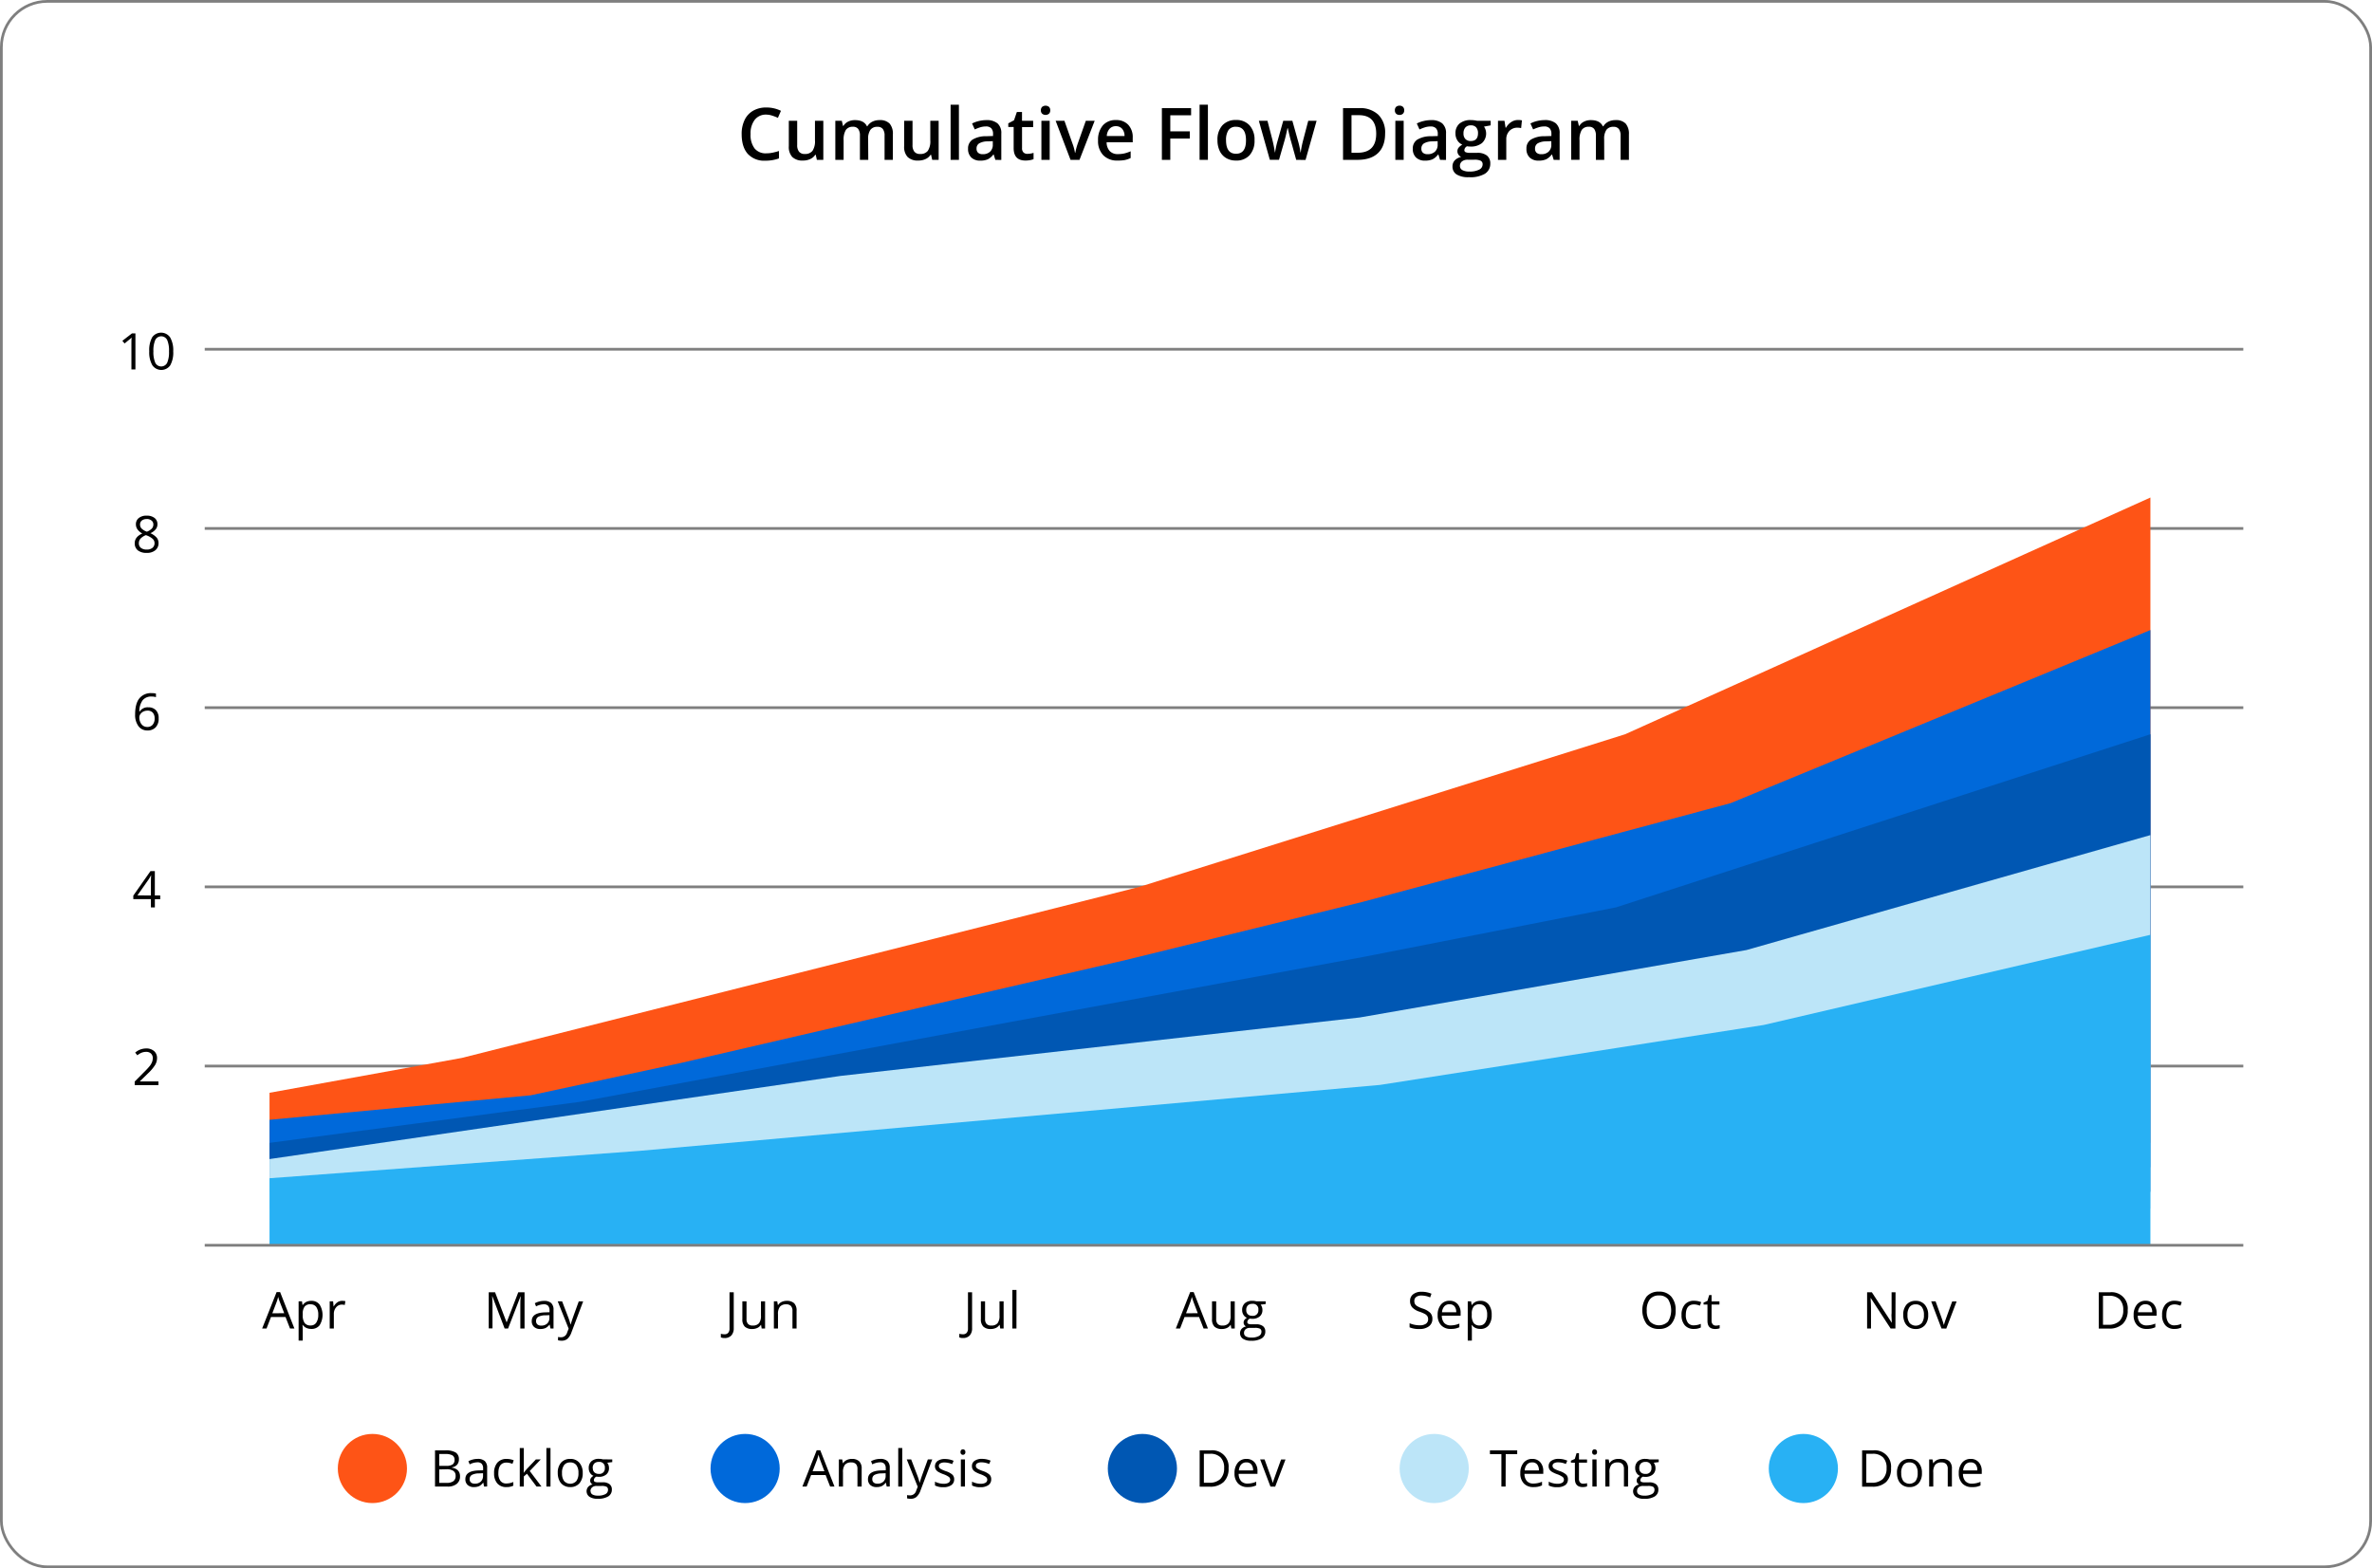 <svg xmlns="http://www.w3.org/2000/svg" viewBox="0 0 883.32 584.12"><defs><style>.cls-1{fill:none;stroke:#7f7f7f;stroke-miterlimit:10;stroke-width:1.02px;}.cls-2{fill:#fe5416;}.cls-3{fill:#0069da;}.cls-4{fill:#0057b3;}.cls-5{fill:#bce5f8;}.cls-6{fill:#28b1f4;}</style></defs><title>method-ch3-2c</title><g id="Layer_2" data-name="Layer 2"><g id="Layer_1-2" data-name="Layer 1"><line class="cls-1" x1="76.24" y1="397.09" x2="835.4" y2="397.09"/><line class="cls-1" x1="76.24" y1="330.34" x2="835.4" y2="330.34"/><line class="cls-1" x1="76.24" y1="263.59" x2="835.4" y2="263.59"/><line class="cls-1" x1="76.24" y1="196.84" x2="835.4" y2="196.84"/><line class="cls-1" x1="76.24" y1="130.09" x2="835.4" y2="130.09"/><polygon class="cls-2" points="800.8 235.83 800.8 185.32 605.17 273.5 424.33 330.34 171.96 394.06 100.37 407.04 100.37 425.69 800.8 425.69 800.8 235.83"/><polygon class="cls-3" points="800.8 272.36 800.8 234.68 644.52 299.14 507.22 335.98 419.31 357.56 253.54 395.94 197.64 407.98 100.37 417.1 100.37 434.77 800.8 434.77 800.8 272.36"/><polygon class="cls-4" points="800.8 311.06 800.8 273.5 601.82 337.97 508.05 356.38 376.61 380.61 215.87 410.43 100.37 425.69 100.37 443.92 800.8 443.92 800.8 311.06"/><polygon class="cls-5" points="800.8 348.2 800.8 311.06 650.38 353.87 506.38 378.99 312.99 400.76 100.37 431.73 100.37 450.15 800.8 450.15 800.8 348.2"/><polygon class="cls-6" points="100.37 463.83 100.37 438.87 238.31 428.66 513.91 404.11 656.8 381.78 800.8 348.2 800.8 463.83 100.37 463.83"/><path d="M285.34,42.69a5.2,5.2,0,0,0-4.28,1.93,8.25,8.25,0,0,0-1.55,5.31A8.31,8.31,0,0,0,281,55.29a5.29,5.29,0,0,0,4.34,1.82,11.62,11.62,0,0,0,2.37-.24c.76-.16,1.56-.37,2.38-.63V59a14.47,14.47,0,0,1-5.14.85,8.23,8.23,0,0,1-6.5-2.56q-2.26-2.57-2.26-7.34a11.8,11.8,0,0,1,1.1-5.26,7.83,7.83,0,0,1,3.18-3.45,9.63,9.63,0,0,1,4.89-1.2,12.09,12.09,0,0,1,5.46,1.24l-1.13,2.62a15.91,15.91,0,0,0-2.07-.81A7.45,7.45,0,0,0,285.34,42.69Z"/><path d="M304.2,59.54l-.43-1.91h-.16a4.35,4.35,0,0,1-1.84,1.59,6.11,6.11,0,0,1-2.72.58,5.35,5.35,0,0,1-4-1.32,5.45,5.45,0,0,1-1.3-4V45h3.12v9a3.87,3.87,0,0,0,.69,2.51,2.6,2.6,0,0,0,2.15.84,3.41,3.41,0,0,0,2.86-1.17,6.44,6.44,0,0,0,.92-3.91V45h3.11V59.54Z"/><path d="M323.34,59.54h-3.11v-9a4.09,4.09,0,0,0-.63-2.5,2.33,2.33,0,0,0-2-.82A3,3,0,0,0,315,48.39a6.86,6.86,0,0,0-.84,3.89v7.26h-3.09V45h2.42l.44,1.91h.15a4.17,4.17,0,0,1,1.76-1.61,5.66,5.66,0,0,1,2.54-.56q3.36,0,4.46,2.29H323a4.51,4.51,0,0,1,1.82-1.69,5.82,5.82,0,0,1,2.69-.6,4.93,4.93,0,0,1,3.8,1.31,5.82,5.82,0,0,1,1.19,4v9.51h-3.09v-9a4.09,4.09,0,0,0-.64-2.5,2.36,2.36,0,0,0-2-.82,3.08,3.08,0,0,0-2.64,1.12,5.8,5.8,0,0,0-.84,3.46Z"/><path d="M347.15,59.54l-.43-1.91h-.16a4.35,4.35,0,0,1-1.84,1.59,6.11,6.11,0,0,1-2.72.58,5.35,5.35,0,0,1-4-1.32,5.45,5.45,0,0,1-1.3-4V45h3.12v9a3.87,3.87,0,0,0,.69,2.51,2.6,2.6,0,0,0,2.15.84,3.4,3.4,0,0,0,2.86-1.17,6.44,6.44,0,0,0,.92-3.91V45h3.11V59.54Z"/><path d="M357.1,59.54H354V39h3.09Z"/><path d="M370.66,59.54l-.62-2h-.11a5.91,5.91,0,0,1-2.12,1.81,6.73,6.73,0,0,1-2.74.48,4.62,4.62,0,0,1-3.36-1.16,4.34,4.34,0,0,1-1.21-3.28,3.85,3.85,0,0,1,1.68-3.4,9.59,9.59,0,0,1,5.1-1.25l2.52-.08v-.78a3,3,0,0,0-.65-2.09,2.68,2.68,0,0,0-2-.69,7.05,7.05,0,0,0-2.15.33,16.14,16.14,0,0,0-2,.78L362,46a10.85,10.85,0,0,1,2.6-.94,11.68,11.68,0,0,1,2.66-.32,6.28,6.28,0,0,1,4.2,1.21,4.74,4.74,0,0,1,1.42,3.81v9.82ZM366,57.43a3.82,3.82,0,0,0,2.71-.94,3.43,3.43,0,0,0,1-2.65V52.58l-1.87.08a6.3,6.3,0,0,0-3.18.73,2.21,2.21,0,0,0-1,2,2,2,0,0,0,.58,1.51A2.53,2.53,0,0,0,366,57.43Z"/><path d="M382.63,57.3a7.41,7.41,0,0,0,2.26-.36v2.34a6.09,6.09,0,0,1-1.32.37,9.21,9.21,0,0,1-1.68.15c-2.94,0-4.41-1.54-4.41-4.64V47.31h-2V45.94l2.14-1.14,1.05-3.08h1.92V45h4.15v2.35H380.6v7.8a2.14,2.14,0,0,0,.56,1.65A2,2,0,0,0,382.63,57.3Z"/><path d="M387.62,41.1a1.69,1.69,0,0,1,.46-1.28,2.06,2.06,0,0,1,2.57,0,1.72,1.72,0,0,1,.45,1.28,1.69,1.69,0,0,1-.45,1.24,2,2,0,0,1-2.57,0A1.65,1.65,0,0,1,387.62,41.1Zm3.28,18.44h-3.09V45h3.09Z"/><path d="M398.66,59.54,393.12,45h3.27l3,8.48a17.07,17.07,0,0,1,.93,3.45h.1a23.21,23.21,0,0,1,.93-3.45l3-8.48h3.3L402,59.54Z"/><path d="M416.15,59.8a7.06,7.06,0,0,1-5.32-2,7.52,7.52,0,0,1-1.92-5.47,8.23,8.23,0,0,1,1.78-5.61,6.16,6.16,0,0,1,4.89-2,6,6,0,0,1,4.56,1.75,6.69,6.69,0,0,1,1.68,4.82V53H412.1a4.82,4.82,0,0,0,1.15,3.26,4,4,0,0,0,3,1.14,11.38,11.38,0,0,0,2.41-.24,13.77,13.77,0,0,0,2.39-.81v2.51a9.09,9.09,0,0,1-2.29.77A14,14,0,0,1,416.15,59.8ZM415.58,47a3.08,3.08,0,0,0-2.36.94,4.38,4.38,0,0,0-1.06,2.73h6.61A4.06,4.06,0,0,0,417.9,48,3,3,0,0,0,415.58,47Z"/><path d="M435.81,59.54h-3.13V40.27h10.88v2.66h-7.75v6h7.26v2.68h-7.26Z"/><path d="M449.82,59.54h-3.1V39h3.1Z"/><path d="M467.18,52.22a8,8,0,0,1-1.83,5.58,6.54,6.54,0,0,1-5.1,2,7,7,0,0,1-3.62-.92,6.09,6.09,0,0,1-2.41-2.65,9.07,9.07,0,0,1-.84-4,7.85,7.85,0,0,1,1.82-5.53,6.58,6.58,0,0,1,5.13-2,6.44,6.44,0,0,1,5,2A7.87,7.87,0,0,1,467.18,52.22Zm-10.61,0q0,5.06,3.73,5.05T464,52.22q0-5-3.72-5a3.18,3.18,0,0,0-2.83,1.29A6.59,6.59,0,0,0,456.57,52.22Z"/><path d="M482.7,59.54l-1.89-6.8q-.35-1.08-1.24-5h-.12q-.76,3.57-1.21,5l-1.94,6.78h-3.42L468.79,45H472l1.86,7.18c.42,1.78.72,3.3.9,4.57h.08c.09-.65.22-1.38.4-2.21s.34-1.46.47-1.87L477.87,45h3.4l2.15,7.67c.13.43.3,1.09.5,2a17.7,17.7,0,0,1,.35,2.07h.1a41.11,41.11,0,0,1,.92-4.54L487.18,45h3.11l-4.11,14.58Z"/><path d="M515.81,49.72q0,4.77-2.65,7.3c-1.76,1.68-4.31,2.52-7.63,2.52h-5.39V40.27h6a9.85,9.85,0,0,1,7.15,2.47A9.26,9.26,0,0,1,515.81,49.72Zm-3.32.1q0-6.91-6.47-6.92h-2.73v14h2.24Q512.49,56.89,512.49,49.82Z"/><path d="M519.44,41.1a1.72,1.72,0,0,1,.45-1.28,1.79,1.79,0,0,1,1.3-.45,1.71,1.71,0,0,1,1.27.45,1.69,1.69,0,0,1,.46,1.28,1.65,1.65,0,0,1-.46,1.24,1.68,1.68,0,0,1-1.27.46,1.75,1.75,0,0,1-1.3-.46A1.69,1.69,0,0,1,519.44,41.1Zm3.28,18.44h-3.1V45h3.1Z"/><path d="M536.27,59.54l-.62-2h-.1a6,6,0,0,1-2.12,1.81,6.78,6.78,0,0,1-2.75.48,4.6,4.6,0,0,1-3.35-1.16,4.3,4.3,0,0,1-1.21-3.28A3.85,3.85,0,0,1,527.8,52a9.57,9.57,0,0,1,5.1-1.25l2.52-.08v-.78a2.93,2.93,0,0,0-.66-2.09,2.66,2.66,0,0,0-2-.69,7,7,0,0,0-2.15.33,17,17,0,0,0-2,.78l-1-2.22a10.7,10.7,0,0,1,2.6-.94,11.68,11.68,0,0,1,2.66-.32,6.28,6.28,0,0,1,4.2,1.21,4.77,4.77,0,0,1,1.42,3.81v9.82Zm-4.61-2.11a3.84,3.84,0,0,0,2.71-.94,3.43,3.43,0,0,0,1-2.65V52.58l-1.87.08a6.37,6.37,0,0,0-3.19.73,2.22,2.22,0,0,0-1,2,1.94,1.94,0,0,0,.58,1.51A2.53,2.53,0,0,0,531.66,57.43Z"/><path d="M555.12,45v1.7l-2.49.46a4.05,4.05,0,0,1,.57,1.14,4.8,4.8,0,0,1-1.33,5,6.54,6.54,0,0,1-4.29,1.29,7,7,0,0,1-1.26-.11,1.74,1.74,0,0,0-1,1.45.79.79,0,0,0,.46.75,4,4,0,0,0,1.72.25h2.55a5.66,5.66,0,0,1,3.66,1,3.62,3.62,0,0,1,1.26,3,4.3,4.3,0,0,1-2.05,3.82A10.71,10.71,0,0,1,547,66,8.16,8.16,0,0,1,542.47,65a3.39,3.39,0,0,1-1.57-3,3.2,3.2,0,0,1,.85-2.27,4.59,4.59,0,0,1,2.38-1.27,2.32,2.32,0,0,1-1-.85,2.12,2.12,0,0,1-.4-1.23,2.07,2.07,0,0,1,.46-1.38,5.12,5.12,0,0,1,1.37-1.13,4,4,0,0,1-1.84-1.58,4.71,4.71,0,0,1-.71-2.58,4.62,4.62,0,0,1,1.5-3.68,6.29,6.29,0,0,1,4.26-1.3,9.75,9.75,0,0,1,1.3.08,9,9,0,0,1,1,.18ZM543.67,61.81a1.7,1.7,0,0,0,.9,1.54,5,5,0,0,0,2.54.54,7.59,7.59,0,0,0,3.77-.73,2.16,2.16,0,0,0,1.24-1.92,1.45,1.45,0,0,0-.68-1.35,5.4,5.4,0,0,0-2.52-.4h-2.35a3.36,3.36,0,0,0-2.12.62A2.08,2.08,0,0,0,543.67,61.81ZM545,49.68a2.9,2.9,0,0,0,.71,2.11,2.65,2.65,0,0,0,2,.74c1.79,0,2.69-1,2.69-2.88a3.21,3.21,0,0,0-.67-2.19,2.5,2.5,0,0,0-2-.77,2.61,2.61,0,0,0-2,.76A3.22,3.22,0,0,0,545,49.68Z"/><path d="M565.22,44.7a7.24,7.24,0,0,1,1.54.13l-.3,2.88a6.19,6.19,0,0,0-1.37-.15,4,4,0,0,0-3,1.21,4.39,4.39,0,0,0-1.16,3.15v7.62h-3.09V45h2.42l.41,2.57h.16a5.73,5.73,0,0,1,1.89-2.07A4.51,4.51,0,0,1,565.22,44.7Z"/><path d="M578.59,59.54l-.62-2h-.11a5.91,5.91,0,0,1-2.12,1.81,6.7,6.7,0,0,1-2.74.48,4.64,4.64,0,0,1-3.36-1.16,4.33,4.33,0,0,1-1.2-3.28,3.86,3.86,0,0,1,1.67-3.4,9.62,9.62,0,0,1,5.1-1.25l2.52-.08v-.78a3,3,0,0,0-.65-2.09,2.67,2.67,0,0,0-2-.69,7,7,0,0,0-2.15.33,15.67,15.67,0,0,0-2,.78l-1-2.22a10.7,10.7,0,0,1,2.6-.94,11.61,11.61,0,0,1,2.66-.32,6.32,6.32,0,0,1,4.2,1.21,4.77,4.77,0,0,1,1.41,3.81v9.82ZM574,57.43a3.81,3.81,0,0,0,2.7-.94,3.4,3.4,0,0,0,1-2.65V52.58l-1.88.08a6.32,6.32,0,0,0-3.18.73,2.22,2.22,0,0,0-1,2,1.94,1.94,0,0,0,.58,1.51A2.5,2.5,0,0,0,574,57.43Z"/><path d="M597.41,59.54H594.3v-9a4.09,4.09,0,0,0-.63-2.5,2.33,2.33,0,0,0-2-.82,3,3,0,0,0-2.63,1.16,6.87,6.87,0,0,0-.83,3.89v7.26h-3.1V45h2.42l.44,1.91h.16a4.05,4.05,0,0,1,1.76-1.61,5.62,5.62,0,0,1,2.53-.56c2.25,0,3.73.76,4.46,2.29h.21a4.51,4.51,0,0,1,1.82-1.69,5.82,5.82,0,0,1,2.69-.6,4.91,4.91,0,0,1,3.8,1.31,5.82,5.82,0,0,1,1.2,4v9.51h-3.1v-9a4.09,4.09,0,0,0-.64-2.5,2.36,2.36,0,0,0-2-.82,3.08,3.08,0,0,0-2.64,1.12,5.8,5.8,0,0,0-.84,3.46Z"/><rect class="cls-1" x="0.51" y="0.51" width="882.3" height="583.1" rx="17.06"/><path d="M108,494.84l-1.67-4.29h-5.41l-1.66,4.29H97.62L103,481.29h1.32l5.31,13.55Zm-2.16-5.7L104.22,485a18.85,18.85,0,0,1-.63-1.95A19.33,19.33,0,0,1,103,485l-1.59,4.18Z"/><path d="M115.91,495a4.23,4.23,0,0,1-1.8-.37,3.31,3.31,0,0,1-1.37-1.12h-.12a12.52,12.52,0,0,1,.12,1.68v4.16H111.2V484.73h1.25l.21,1.38h.08a3.6,3.6,0,0,1,1.37-1.2,4.25,4.25,0,0,1,1.8-.37,3.71,3.71,0,0,1,3.1,1.38,7.31,7.31,0,0,1,0,7.73A3.76,3.76,0,0,1,115.91,495Zm-.22-9.19a2.71,2.71,0,0,0-2.24.86,4.35,4.35,0,0,0-.71,2.73v.35a5,5,0,0,0,.71,3.05,2.69,2.69,0,0,0,2.27.91,2.37,2.37,0,0,0,2.06-1.06,5.07,5.07,0,0,0,.74-2.92,4.92,4.92,0,0,0-.74-2.91A2.46,2.46,0,0,0,115.69,485.84Z"/><path d="M127.4,484.54a6.32,6.32,0,0,1,1.21.11l-.22,1.43a4.66,4.66,0,0,0-1.1-.14,2.7,2.7,0,0,0-2.1,1,3.65,3.65,0,0,0-.87,2.49v5.42h-1.54V484.73h1.27l.17,1.87h.08a4.47,4.47,0,0,1,1.35-1.52A3,3,0,0,1,127.4,484.54Z"/><path d="M162,540.23h3.81a7.22,7.22,0,0,1,3.88.8,2.84,2.84,0,0,1,1.2,2.54,3,3,0,0,1-.66,2,3.22,3.22,0,0,1-2,1v.09q3.08.52,3.08,3.23a3.47,3.47,0,0,1-1.23,2.83,5.21,5.21,0,0,1-3.41,1H162Zm1.57,5.78h2.58a4.27,4.27,0,0,0,2.39-.52,2,2,0,0,0,.73-1.76,1.79,1.79,0,0,0-.81-1.64,5.14,5.14,0,0,0-2.59-.5h-2.3Zm0,1.33v5h2.81a4,4,0,0,0,2.46-.63,2.33,2.33,0,0,0,.83-2,2.08,2.08,0,0,0-.85-1.84,4.46,4.46,0,0,0-2.57-.59Z"/><path d="M180.27,553.72l-.3-1.44h-.08a4.11,4.11,0,0,1-1.5,1.29,4.72,4.72,0,0,1-1.88.34,3.36,3.36,0,0,1-2.36-.78,2.81,2.81,0,0,1-.85-2.2q0-3.07,4.9-3.22l1.71-.05V547a2.59,2.59,0,0,0-.51-1.76,2.14,2.14,0,0,0-1.64-.56,6.64,6.64,0,0,0-2.86.77l-.47-1.17a7.66,7.66,0,0,1,1.64-.64,7.25,7.25,0,0,1,1.78-.23,3.86,3.86,0,0,1,2.69.81,3.34,3.34,0,0,1,.87,2.57v6.9Zm-3.46-1.08a3.13,3.13,0,0,0,2.25-.78,2.93,2.93,0,0,0,.82-2.2v-.91l-1.54.06a5.73,5.73,0,0,0-2.63.57,1.72,1.72,0,0,0-.81,1.57,1.59,1.59,0,0,0,.5,1.26A2.1,2.1,0,0,0,176.81,552.64Z"/><path d="M188.61,553.91a4.31,4.31,0,0,1-3.4-1.35,5.55,5.55,0,0,1-1.21-3.83,5.75,5.75,0,0,1,1.22-3.92,4.43,4.43,0,0,1,3.49-1.39,7.33,7.33,0,0,1,1.46.16,5.25,5.25,0,0,1,1.14.37l-.47,1.3a8.05,8.05,0,0,0-1.11-.34,5.54,5.54,0,0,0-1.06-.13q-3.07,0-3.08,3.93a4.66,4.66,0,0,0,.75,2.86,2.6,2.6,0,0,0,2.23,1,6.67,6.67,0,0,0,2.59-.55v1.36A5.54,5.54,0,0,1,188.61,553.91Z"/><path d="M195.07,548.55a18.85,18.85,0,0,1,1.21-1.48l3.27-3.46h1.82l-4.1,4.31,4.38,5.8H199.8l-3.57-4.78-1.16,1v3.78h-1.51V539.36h1.51V547c0,.34,0,.86-.07,1.57Z"/><path d="M205,553.72h-1.53V539.36H205Z"/><path d="M217,548.66a5.58,5.58,0,0,1-1.24,3.86,4.43,4.43,0,0,1-3.45,1.39,4.55,4.55,0,0,1-2.41-.64,4.14,4.14,0,0,1-1.62-1.83,6.36,6.36,0,0,1-.57-2.78,5.61,5.61,0,0,1,1.23-3.86,4.39,4.39,0,0,1,3.44-1.38,4.25,4.25,0,0,1,3.37,1.42A5.56,5.56,0,0,1,217,548.66Zm-7.7,0a4.78,4.78,0,0,0,.77,3,3.08,3.08,0,0,0,4.56,0,4.74,4.74,0,0,0,.78-3,4.68,4.68,0,0,0-.78-2.93,2.72,2.72,0,0,0-2.3-1,2.69,2.69,0,0,0-2.27,1A4.77,4.77,0,0,0,209.29,548.66Z"/><path d="M228,543.61v1l-1.87.22a3.25,3.25,0,0,1,.66,2,3,3,0,0,1-1,2.37,4.12,4.12,0,0,1-2.79.89,4.63,4.63,0,0,1-.85-.08,1.51,1.51,0,0,0-1,1.3.66.66,0,0,0,.34.62,2.5,2.5,0,0,0,1.17.2h1.79a4,4,0,0,1,2.52.69,2.39,2.39,0,0,1,.88,2,2.86,2.86,0,0,1-1.34,2.56,7.2,7.2,0,0,1-3.93.88,5.28,5.28,0,0,1-3.06-.74,2.51,2.51,0,0,1-.49-3.68,3,3,0,0,1,1.66-.91,1.7,1.7,0,0,1-.65-.55,1.45,1.45,0,0,1-.26-.85,1.66,1.66,0,0,1,.29-1,3.11,3.11,0,0,1,.94-.81,2.7,2.7,0,0,1-1.28-1.09,3.24,3.24,0,0,1-.49-1.78,3.29,3.29,0,0,1,1-2.56,4.09,4.09,0,0,1,2.83-.9,5.32,5.32,0,0,1,1.43.19Zm-8.06,11.81a1.39,1.39,0,0,0,.69,1.25,3.84,3.84,0,0,0,2,.42,5.49,5.49,0,0,0,2.86-.58,1.75,1.75,0,0,0,.93-1.56,1.23,1.23,0,0,0-.51-1.14,4,4,0,0,0-1.91-.32h-1.84a2.43,2.43,0,0,0-1.62.5A1.77,1.77,0,0,0,219.89,555.42Zm.83-8.57a2,2,0,0,0,.6,1.6A2.37,2.37,0,0,0,223,549a2,2,0,0,0,2.24-2.18,2,2,0,0,0-2.27-2.28,2.24,2.24,0,0,0-1.66.58A2.33,2.33,0,0,0,220.72,546.85Z"/><path d="M309.14,553.72l-1.68-4.29h-5.41l-1.66,4.29H298.8l5.34-13.54h1.32l5.3,13.54ZM307,548l-1.57-4.18q-.3-.8-.63-2a17,17,0,0,1-.58,2L302.61,548Z"/><path d="M319.31,553.72v-6.54a2.69,2.69,0,0,0-.56-1.85,2.34,2.34,0,0,0-1.77-.6,2.89,2.89,0,0,0-2.32.85,4.38,4.38,0,0,0-.74,2.84v5.3h-1.53V543.61h1.24l.25,1.38H314a3.12,3.12,0,0,1,1.32-1.16,4.3,4.3,0,0,1,1.89-.41,3.84,3.84,0,0,1,2.75.89,3.74,3.74,0,0,1,.92,2.81v6.6Z"/><path d="M330.21,553.72l-.31-1.44h-.07a4.22,4.22,0,0,1-1.51,1.29,4.68,4.68,0,0,1-1.88.34,3.38,3.38,0,0,1-2.36-.78,2.84,2.84,0,0,1-.85-2.2q0-3.07,4.9-3.22l1.72-.05V547a2.54,2.54,0,0,0-.52-1.76,2.11,2.11,0,0,0-1.63-.56,6.57,6.57,0,0,0-2.86.77l-.47-1.17a7.24,7.24,0,0,1,3.42-.87,3.84,3.84,0,0,1,2.68.81,3.34,3.34,0,0,1,.87,2.57v6.9Zm-3.46-1.08a3.1,3.1,0,0,0,2.24-.78,2.89,2.89,0,0,0,.82-2.2v-.91l-1.53.06a5.75,5.75,0,0,0-2.64.57,1.73,1.73,0,0,0-.8,1.57,1.56,1.56,0,0,0,.5,1.26A2.07,2.07,0,0,0,326.75,552.64Z"/><path d="M336,553.72H334.5V539.36H336Z"/><path d="M337.67,543.61h1.65l2.21,5.77a19.66,19.66,0,0,1,.9,2.85h.08c.08-.32.25-.85.5-1.61s1.09-3.1,2.51-7h1.64l-4.35,11.51a5.74,5.74,0,0,1-1.51,2.43,3.22,3.22,0,0,1-2.11.71,6.5,6.5,0,0,1-1.39-.15v-1.23a5.65,5.65,0,0,0,1.14.11,2.34,2.34,0,0,0,2.25-1.77l.56-1.44Z"/><path d="M355.33,551a2.52,2.52,0,0,1-1.06,2.18,4.93,4.93,0,0,1-2.95.77,6.37,6.37,0,0,1-3.14-.64v-1.42a7.35,7.35,0,0,0,1.57.58,6.53,6.53,0,0,0,1.61.21,3.58,3.58,0,0,0,1.84-.38,1.32,1.32,0,0,0,.14-2.18,8,8,0,0,0-2-1,11.06,11.06,0,0,1-2-.92,2.76,2.76,0,0,1-.88-.89,2.46,2.46,0,0,1,.71-3.14,4.66,4.66,0,0,1,2.76-.72,8.12,8.12,0,0,1,3.19.67l-.54,1.24a7.51,7.51,0,0,0-2.76-.62,3.13,3.13,0,0,0-1.64.34,1.06,1.06,0,0,0-.56.94,1.13,1.13,0,0,0,.21.69,2.16,2.16,0,0,0,.67.55,15,15,0,0,0,1.77.74,6.68,6.68,0,0,1,2.43,1.32A2.35,2.35,0,0,1,355.33,551Z"/><path d="M357.69,540.87a1,1,0,0,1,.26-.77.86.86,0,0,1,.64-.25.93.93,0,0,1,.64.25,1,1,0,0,1,.27.77,1,1,0,0,1-.27.77.89.89,0,0,1-.64.25.86.86,0,0,1-.64-.25A1,1,0,0,1,357.69,540.87Zm1.66,12.85h-1.53V543.61h1.53Z"/><path d="M369.12,551a2.54,2.54,0,0,1-1.05,2.18,5,5,0,0,1-2.95.77,6.34,6.34,0,0,1-3.14-.64v-1.42a7.47,7.47,0,0,0,1.56.58,6.66,6.66,0,0,0,1.61.21,3.62,3.62,0,0,0,1.85-.38,1.31,1.31,0,0,0,.13-2.18,7.91,7.91,0,0,0-2-1,10.43,10.43,0,0,1-2-.92,2.79,2.79,0,0,1-.89-.89,2.36,2.36,0,0,1-.29-1.19,2.28,2.28,0,0,1,1-2,4.66,4.66,0,0,1,2.76-.72,8.12,8.12,0,0,1,3.19.67l-.55,1.24a7.42,7.42,0,0,0-2.75-.62,3.17,3.17,0,0,0-1.65.34,1.05,1.05,0,0,0-.55.94,1.13,1.13,0,0,0,.21.69,2.16,2.16,0,0,0,.67.55,13.62,13.62,0,0,0,1.77.74,6.68,6.68,0,0,1,2.43,1.32A2.34,2.34,0,0,1,369.12,551Z"/><path d="M457.52,546.85A6.81,6.81,0,0,1,455.7,552a7.21,7.21,0,0,1-5.22,1.76h-3.73V540.23h4.13a6.07,6.07,0,0,1,6.64,6.62Zm-1.66,0a5.42,5.42,0,0,0-1.33-4,5.26,5.26,0,0,0-3.93-1.34h-2.28v10.78h1.91a5.79,5.79,0,0,0,4.21-1.38A5.48,5.48,0,0,0,455.86,546.9Z"/><path d="M464.57,553.91a4.64,4.64,0,0,1-3.54-1.37,5.25,5.25,0,0,1-1.3-3.79,5.84,5.84,0,0,1,1.21-3.89,4,4,0,0,1,3.23-1.44,3.83,3.83,0,0,1,3,1.25,4.81,4.81,0,0,1,1.11,3.3v1h-7a4,4,0,0,0,.9,2.71,3.13,3.13,0,0,0,2.4.92,8.22,8.22,0,0,0,3.23-.68v1.36a7.55,7.55,0,0,1-1.53.5A8.09,8.09,0,0,1,464.57,553.91Zm-.42-9.2a2.49,2.49,0,0,0-1.94.79,3.64,3.64,0,0,0-.85,2.2h5.28a3.36,3.36,0,0,0-.64-2.22A2.26,2.26,0,0,0,464.15,544.71Z"/><path d="M473.11,553.72l-3.84-10.11h1.65l2.17,6a27.17,27.17,0,0,1,.87,2.73H474c.07-.33.29-1,.65-2s1.16-3.26,2.42-6.7h1.64l-3.84,10.11Z"/><path d="M560.68,553.72h-1.57v-12.1h-4.27v-1.39H565v1.39h-4.28Z"/><path d="M571,553.91a4.64,4.64,0,0,1-3.54-1.37,5.25,5.25,0,0,1-1.3-3.79,5.84,5.84,0,0,1,1.21-3.89,4,4,0,0,1,3.23-1.44,3.83,3.83,0,0,1,3,1.25,4.81,4.81,0,0,1,1.11,3.3v1h-7a4,4,0,0,0,.9,2.71,3.13,3.13,0,0,0,2.4.92,8.22,8.22,0,0,0,3.23-.68v1.36a7.55,7.55,0,0,1-1.53.5A8.09,8.09,0,0,1,571,553.91Zm-.42-9.2a2.49,2.49,0,0,0-1.94.79,3.64,3.64,0,0,0-.85,2.2h5.28a3.36,3.36,0,0,0-.64-2.22A2.26,2.26,0,0,0,570.61,544.71Z"/><path d="M583.88,551a2.54,2.54,0,0,1-1,2.18,5,5,0,0,1-3,.77,6.34,6.34,0,0,1-3.14-.64v-1.42a7.26,7.26,0,0,0,1.56.58,6.66,6.66,0,0,0,1.61.21,3.62,3.62,0,0,0,1.85-.38,1.33,1.33,0,0,0,.13-2.18,8,8,0,0,0-2-1,10.57,10.57,0,0,1-2-.92,2.79,2.79,0,0,1-.89-.89,2.36,2.36,0,0,1-.29-1.19,2.28,2.28,0,0,1,1-2,4.66,4.66,0,0,1,2.76-.72,8.15,8.15,0,0,1,3.19.67l-.55,1.24a7.42,7.42,0,0,0-2.75-.62,3.17,3.17,0,0,0-1.65.34,1.05,1.05,0,0,0-.55.94,1.13,1.13,0,0,0,.21.69,2.11,2.11,0,0,0,.66.55,14.65,14.65,0,0,0,1.78.74,6.68,6.68,0,0,1,2.43,1.32A2.34,2.34,0,0,1,583.88,551Z"/><path d="M589.64,552.64a4.93,4.93,0,0,0,.78-.06,5.2,5.2,0,0,0,.6-.12v1.17a2.64,2.64,0,0,1-.73.2,5.73,5.73,0,0,1-.87.08q-2.94,0-2.94-3.09v-6H585v-.74l1.45-.64.65-2.16H588v2.35H591v1.19H588v6a2,2,0,0,0,.44,1.4A1.49,1.49,0,0,0,589.64,552.64Z"/><path d="M592.92,540.87a1,1,0,0,1,.25-.77.9.9,0,0,1,.65-.25.93.93,0,0,1,.64.25,1,1,0,0,1,.26.77,1.05,1.05,0,0,1-.26.77,1,1,0,0,1-1.29,0A1.05,1.05,0,0,1,592.92,540.87Zm1.66,12.85H593V543.61h1.54Z"/><path d="M604.75,553.72v-6.54a2.64,2.64,0,0,0-.57-1.85,2.3,2.3,0,0,0-1.76-.6,2.93,2.93,0,0,0-2.33.85,4.38,4.38,0,0,0-.73,2.84v5.3h-1.54V543.61h1.25l.25,1.38h.07a3.24,3.24,0,0,1,1.32-1.16,4.36,4.36,0,0,1,1.89-.41,3.82,3.82,0,0,1,2.75.89,3.7,3.7,0,0,1,.93,2.81v6.6Z"/><path d="M617.7,543.61v1l-1.87.22a3.44,3.44,0,0,1,.46.84,3.36,3.36,0,0,1,.2,1.18,3,3,0,0,1-1,2.37,4.12,4.12,0,0,1-2.79.89,4.63,4.63,0,0,1-.85-.08,1.52,1.52,0,0,0-1,1.3.67.67,0,0,0,.35.62,2.47,2.47,0,0,0,1.17.2h1.79a4,4,0,0,1,2.52.69,2.39,2.39,0,0,1,.88,2,2.87,2.87,0,0,1-1.35,2.56,7.15,7.15,0,0,1-3.93.88,5.32,5.32,0,0,1-3.06-.74,2.52,2.52,0,0,1-.48-3.68,3,3,0,0,1,1.66-.91,1.63,1.63,0,0,1-.65-.55,1.45,1.45,0,0,1-.26-.85,1.66,1.66,0,0,1,.29-1,3.18,3.18,0,0,1,.93-.81,2.72,2.72,0,0,1-1.27-1.09,3.25,3.25,0,0,1-.5-1.78,3.3,3.3,0,0,1,1-2.56,4.06,4.06,0,0,1,2.82-.9,5.21,5.21,0,0,1,1.43.19Zm-8.06,11.81a1.39,1.39,0,0,0,.69,1.25,3.84,3.84,0,0,0,2,.42,5.49,5.49,0,0,0,2.86-.58,1.75,1.75,0,0,0,.93-1.56,1.23,1.23,0,0,0-.51-1.14,4,4,0,0,0-1.91-.32h-1.84a2.43,2.43,0,0,0-1.62.5A1.77,1.77,0,0,0,609.64,555.42Zm.83-8.57a2,2,0,0,0,.6,1.6,2.35,2.35,0,0,0,1.67.55,2,2,0,0,0,2.24-2.18,2,2,0,0,0-2.27-2.28,2.24,2.24,0,0,0-1.66.58A2.33,2.33,0,0,0,610.47,546.85Z"/><path d="M704.21,546.85A6.81,6.81,0,0,1,702.4,552a7.21,7.21,0,0,1-5.22,1.76h-3.74V540.23h4.14a6.06,6.06,0,0,1,6.63,6.62Zm-1.66,0a5.42,5.42,0,0,0-1.32-4,5.28,5.28,0,0,0-3.94-1.34H695v10.78h1.91a5.81,5.81,0,0,0,4.22-1.38A5.47,5.47,0,0,0,702.55,546.9Z"/><path d="M715.72,548.66a5.58,5.58,0,0,1-1.24,3.86,4.43,4.43,0,0,1-3.45,1.39,4.49,4.49,0,0,1-2.4-.64,4.1,4.1,0,0,1-1.63-1.83,6.36,6.36,0,0,1-.57-2.78,5.56,5.56,0,0,1,1.24-3.86,4.35,4.35,0,0,1,3.43-1.38,4.25,4.25,0,0,1,3.37,1.42A5.56,5.56,0,0,1,715.72,548.66Zm-7.7,0a4.78,4.78,0,0,0,.77,3,3.08,3.08,0,0,0,4.56,0,4.74,4.74,0,0,0,.78-3,4.68,4.68,0,0,0-.78-2.93,2.72,2.72,0,0,0-2.3-1,2.69,2.69,0,0,0-2.27,1A4.77,4.77,0,0,0,708,548.66Z"/><path d="M725.33,553.72v-6.54a2.64,2.64,0,0,0-.57-1.85,2.3,2.3,0,0,0-1.76-.6,2.89,2.89,0,0,0-2.32.85,4.32,4.32,0,0,0-.74,2.84v5.3h-1.53V543.61h1.24l.25,1.38H720a3.15,3.15,0,0,1,1.31-1.16,4.37,4.37,0,0,1,1.9-.41,3.85,3.85,0,0,1,2.75.89,3.74,3.74,0,0,1,.92,2.81v6.6Z"/><path d="M734.28,553.91a4.64,4.64,0,0,1-3.54-1.37,5.3,5.3,0,0,1-1.3-3.79,5.84,5.84,0,0,1,1.21-3.89,4,4,0,0,1,3.23-1.44,3.83,3.83,0,0,1,3,1.25A4.81,4.81,0,0,1,738,548v1h-7a4,4,0,0,0,.9,2.71,3.13,3.13,0,0,0,2.4.92,8.22,8.22,0,0,0,3.23-.68v1.36a7.55,7.55,0,0,1-1.53.5A8.09,8.09,0,0,1,734.28,553.91Zm-.42-9.2a2.49,2.49,0,0,0-1.94.79,3.64,3.64,0,0,0-.85,2.2h5.28a3.36,3.36,0,0,0-.64-2.22A2.26,2.26,0,0,0,733.86,544.71Z"/><path d="M187.92,494.84l-4.58-12h-.07c.08.95.13,2.08.13,3.38v8.58H182V481.35h2.36l4.27,11.13h.08L193,481.35h2.34v13.49h-1.57v-8.69c0-1,0-2.08.13-3.25h-.07l-4.62,11.94Z"/><path d="M205,494.84l-.31-1.44h-.07a4.23,4.23,0,0,1-1.51,1.29,4.68,4.68,0,0,1-1.88.34,3.35,3.35,0,0,1-2.35-.78,2.83,2.83,0,0,1-.86-2.2c0-2.05,1.64-3.12,4.9-3.22l1.72-.05v-.63a2.59,2.59,0,0,0-.51-1.76,2.14,2.14,0,0,0-1.64-.56,6.61,6.61,0,0,0-2.86.77l-.47-1.17a7.46,7.46,0,0,1,1.64-.64,7.18,7.18,0,0,1,1.78-.23,3.87,3.87,0,0,1,2.68.8,3.38,3.38,0,0,1,.87,2.58v6.9Zm-3.46-1.08a3.14,3.14,0,0,0,2.25-.78,2.92,2.92,0,0,0,.81-2.2v-.91l-1.53.06a5.54,5.54,0,0,0-2.63.57,1.71,1.71,0,0,0-.81,1.56,1.6,1.6,0,0,0,.5,1.27A2.1,2.1,0,0,0,201.54,493.76Z"/><path d="M207.69,484.73h1.64l2.21,5.77a21.49,21.49,0,0,1,.91,2.85h.07c.08-.32.25-.85.5-1.61s1.09-3.1,2.51-7h1.64l-4.35,11.51a5.83,5.83,0,0,1-1.5,2.43,3.27,3.27,0,0,1-2.12.71,6.5,6.5,0,0,1-1.39-.15V498a5.65,5.65,0,0,0,1.14.11,2.34,2.34,0,0,0,2.25-1.77l.56-1.44Z"/><path d="M269.8,498.39a3.19,3.19,0,0,1-1.36-.24v-1.34a5.07,5.07,0,0,0,1.36.18,1.72,1.72,0,0,0,1.39-.55,2.37,2.37,0,0,0,.48-1.6V481.35h1.57v13.36a3.87,3.87,0,0,1-.89,2.72A3.3,3.3,0,0,1,269.8,498.39Z"/><path d="M278,484.73v6.56a2.6,2.6,0,0,0,.56,1.84,2.26,2.26,0,0,0,1.76.61,2.9,2.9,0,0,0,2.32-.86,4.39,4.39,0,0,0,.74-2.84v-5.31h1.53v10.11h-1.27l-.22-1.35h-.08a3,3,0,0,1-1.31,1.14,4.42,4.42,0,0,1-1.9.4,3.92,3.92,0,0,1-2.77-.88,3.74,3.74,0,0,1-.91-2.81v-6.61Z"/><path d="M295.11,494.84V488.3a2.63,2.63,0,0,0-.57-1.85,2.3,2.3,0,0,0-1.76-.61,2.9,2.9,0,0,0-2.32.86,4.3,4.3,0,0,0-.74,2.84v5.3h-1.53V484.73h1.24l.25,1.38h.08a3.15,3.15,0,0,1,1.31-1.16,4.37,4.37,0,0,1,1.9-.41,3.9,3.9,0,0,1,2.75.88,3.78,3.78,0,0,1,.92,2.82v6.6Z"/><path d="M358.61,498.39a3.21,3.21,0,0,1-1.37-.24v-1.34a5.15,5.15,0,0,0,1.37.18,1.73,1.73,0,0,0,1.39-.55,2.42,2.42,0,0,0,.47-1.6V481.35H362v13.36a3.87,3.87,0,0,1-.88,2.72A3.31,3.31,0,0,1,358.61,498.39Z"/><path d="M366.83,484.73v6.56a2.65,2.65,0,0,0,.56,1.84,2.3,2.3,0,0,0,1.77.61,2.91,2.91,0,0,0,2.32-.86,4.4,4.4,0,0,0,.73-2.84v-5.31h1.53v10.11h-1.26l-.22-1.35h-.09a3.07,3.07,0,0,1-1.3,1.14,4.47,4.47,0,0,1-1.91.4,3.87,3.87,0,0,1-2.76-.88,3.74,3.74,0,0,1-.92-2.81v-6.61Z"/><path d="M378.52,494.84H377V480.48h1.53Z"/><path d="M448.21,494.84l-1.68-4.29h-5.41l-1.66,4.29h-1.59l5.34-13.55h1.31l5.31,13.55Zm-2.17-5.7L444.47,485q-.3-.79-.63-1.95a17,17,0,0,1-.58,1.95l-1.59,4.18Z"/><path d="M452.9,484.73v6.56a2.6,2.6,0,0,0,.56,1.84,2.26,2.26,0,0,0,1.76.61,2.9,2.9,0,0,0,2.32-.86,4.4,4.4,0,0,0,.73-2.84v-5.31h1.54v10.11h-1.27l-.22-1.35h-.08a3.1,3.1,0,0,1-1.31,1.14,4.42,4.42,0,0,1-1.9.4,3.92,3.92,0,0,1-2.77-.88,3.74,3.74,0,0,1-.91-2.81v-6.61Z"/><path d="M471.33,484.73v1l-1.87.22a3,3,0,0,1,.46.84,3.14,3.14,0,0,1,.2,1.18,3,3,0,0,1-1,2.37,4.12,4.12,0,0,1-2.79.89,4.63,4.63,0,0,1-.85-.08,1.52,1.52,0,0,0-1,1.3.67.67,0,0,0,.35.62,2.47,2.47,0,0,0,1.17.2h1.79a4,4,0,0,1,2.52.69,2.39,2.39,0,0,1,.88,2,2.88,2.88,0,0,1-1.34,2.56,7.2,7.2,0,0,1-3.93.88,5.28,5.28,0,0,1-3.06-.74,2.51,2.51,0,0,1-.49-3.68,3,3,0,0,1,1.66-.91,1.63,1.63,0,0,1-.65-.55,1.45,1.45,0,0,1-.26-.85,1.66,1.66,0,0,1,.29-1,3.11,3.11,0,0,1,.94-.81,2.7,2.7,0,0,1-1.28-1.09,3.25,3.25,0,0,1-.5-1.78,3.3,3.3,0,0,1,1-2.56,4.08,4.08,0,0,1,2.82-.9,5,5,0,0,1,1.44.19Zm-8.06,11.81a1.39,1.39,0,0,0,.69,1.25,3.84,3.84,0,0,0,2,.42,5.49,5.49,0,0,0,2.86-.58,1.75,1.75,0,0,0,.93-1.56,1.23,1.23,0,0,0-.51-1.14,4,4,0,0,0-1.91-.32h-1.84a2.43,2.43,0,0,0-1.62.5A1.77,1.77,0,0,0,463.27,496.54Zm.83-8.57a2.05,2.05,0,0,0,.6,1.6,2.35,2.35,0,0,0,1.67.55,2,2,0,0,0,2.24-2.18,2,2,0,0,0-2.27-2.28,2.24,2.24,0,0,0-1.66.58A2.33,2.33,0,0,0,464.1,488Z"/><path d="M533.41,491.25a3.31,3.31,0,0,1-1.29,2.78,5.63,5.63,0,0,1-3.51,1,8.8,8.8,0,0,1-3.69-.62v-1.52a9.76,9.76,0,0,0,3.75.76,4,4,0,0,0,2.36-.59,2,2,0,0,0,.8-1.66,2.11,2.11,0,0,0-.29-1.15,2.61,2.61,0,0,0-.94-.83,13.8,13.8,0,0,0-2-.85,6.28,6.28,0,0,1-2.69-1.6,3.51,3.51,0,0,1-.81-2.41,3,3,0,0,1,1.17-2.48,4.85,4.85,0,0,1,3.1-.92,9.15,9.15,0,0,1,3.7.73l-.49,1.37a8.28,8.28,0,0,0-3.25-.7,3.15,3.15,0,0,0-1.94.53,1.77,1.77,0,0,0-.7,1.49,2.31,2.31,0,0,0,.25,1.15,2.51,2.51,0,0,0,.88.82,10.61,10.61,0,0,0,1.87.83,7.3,7.3,0,0,1,2.92,1.62A3.16,3.16,0,0,1,533.41,491.25Z"/><path d="M540.21,495a4.67,4.67,0,0,1-3.54-1.37,5.29,5.29,0,0,1-1.29-3.79,5.89,5.89,0,0,1,1.2-3.89,4,4,0,0,1,3.24-1.44,3.81,3.81,0,0,1,3,1.25,4.81,4.81,0,0,1,1.11,3.3v1h-7a4.07,4.07,0,0,0,.89,2.71,3.15,3.15,0,0,0,2.41.92,8.25,8.25,0,0,0,3.23-.68v1.36a7.63,7.63,0,0,1-1.54.5A8,8,0,0,1,540.21,495Zm-.41-9.2a2.49,2.49,0,0,0-1.94.79,3.64,3.64,0,0,0-.86,2.2h5.29a3.36,3.36,0,0,0-.65-2.22A2.24,2.24,0,0,0,539.8,485.83Z"/><path d="M551.25,495a4.23,4.23,0,0,1-1.8-.37,3.31,3.31,0,0,1-1.37-1.12H548a12.52,12.52,0,0,1,.12,1.68v4.16h-1.54V484.73h1.25l.21,1.38h.08a3.6,3.6,0,0,1,1.37-1.2,4.25,4.25,0,0,1,1.8-.37,3.74,3.74,0,0,1,3.11,1.38,6.09,6.09,0,0,1,1.09,3.86,6,6,0,0,1-1.11,3.87A3.74,3.74,0,0,1,551.25,495Zm-.22-9.19a2.71,2.71,0,0,0-2.24.86,4.35,4.35,0,0,0-.71,2.73v.35a5,5,0,0,0,.71,3.05,2.7,2.7,0,0,0,2.28.91,2.37,2.37,0,0,0,2-1.06,5.07,5.07,0,0,0,.74-2.92,4.92,4.92,0,0,0-.74-2.91A2.46,2.46,0,0,0,551,485.84Z"/><path d="M624,488.08a7.43,7.43,0,0,1-1.64,5.09A5.74,5.74,0,0,1,617.8,495a5.82,5.82,0,0,1-4.6-1.83,8.92,8.92,0,0,1,0-10.25,5.87,5.87,0,0,1,4.62-1.81,5.76,5.76,0,0,1,4.54,1.84A7.47,7.47,0,0,1,624,488.08Zm-10.75,0a6.41,6.41,0,0,0,1.17,4.16,4.77,4.77,0,0,0,6.77,0,8.08,8.08,0,0,0,0-8.29,4.09,4.09,0,0,0-3.37-1.41,4.13,4.13,0,0,0-3.41,1.42A6.32,6.32,0,0,0,613.24,488.08Z"/><path d="M630.81,495a4.28,4.28,0,0,1-3.4-1.36,5.56,5.56,0,0,1-1.21-3.82,5.7,5.7,0,0,1,1.23-3.92,4.36,4.36,0,0,1,3.48-1.39,7.25,7.25,0,0,1,1.46.16,4.61,4.61,0,0,1,1.14.37l-.47,1.3a8.05,8.05,0,0,0-1.11-.34,4.84,4.84,0,0,0-1.06-.13q-3.07,0-3.08,3.93a4.68,4.68,0,0,0,.75,2.86,2.61,2.61,0,0,0,2.23,1,6.75,6.75,0,0,0,2.6-.55v1.36A5.55,5.55,0,0,1,630.81,495Z"/><path d="M639,493.76a4.93,4.93,0,0,0,.78-.06,6,6,0,0,0,.61-.12v1.17a2.84,2.84,0,0,1-.74.2,5.73,5.73,0,0,1-.87.08c-2,0-2.93-1-2.93-3.1v-6h-1.45v-.74l1.45-.64.64-2.16h.89v2.35h2.93v1.19h-2.93v5.95a2,2,0,0,0,.43,1.4A1.5,1.5,0,0,0,639,493.76Z"/><path d="M705.84,494.84h-1.79l-7.37-11.32h-.08c.1,1.33.15,2.55.15,3.65v7.67H695.3V481.35h1.77l7.36,11.28h.07c0-.17,0-.7-.08-1.6s-.06-1.55,0-1.94v-7.74h1.47Z"/><path d="M718.05,489.78a5.6,5.6,0,0,1-1.25,3.86,4.39,4.39,0,0,1-3.44,1.39,4.62,4.62,0,0,1-2.41-.64,4.2,4.2,0,0,1-1.62-1.83,6.36,6.36,0,0,1-.57-2.78,5.61,5.61,0,0,1,1.23-3.86,4.39,4.39,0,0,1,3.44-1.38A4.25,4.25,0,0,1,716.8,486,5.56,5.56,0,0,1,718.05,489.78Zm-7.71,0a4.78,4.78,0,0,0,.78,3,3.08,3.08,0,0,0,4.56,0,4.76,4.76,0,0,0,.78-3,4.68,4.68,0,0,0-.78-2.93,2.73,2.73,0,0,0-2.3-1,2.7,2.7,0,0,0-2.27,1A4.77,4.77,0,0,0,710.34,489.78Z"/><path d="M723,494.84l-3.84-10.11h1.64l2.18,6q.74,2.1.87,2.73h.07a21.24,21.24,0,0,1,.64-2c.36-1,1.17-3.26,2.43-6.7h1.64l-3.84,10.11Z"/><path d="M792.34,488a6.79,6.79,0,0,1-1.81,5.1,7.17,7.17,0,0,1-5.22,1.77h-3.74V481.35h4.14a6,6,0,0,1,6.63,6.62Zm-1.66,0a5.46,5.46,0,0,0-1.32-4,5.32,5.32,0,0,0-3.94-1.33h-2.28v10.78h1.91a5.81,5.81,0,0,0,4.22-1.38A5.47,5.47,0,0,0,790.68,488Z"/><path d="M799.39,495a4.63,4.63,0,0,1-3.53-1.37,5.25,5.25,0,0,1-1.3-3.79,5.89,5.89,0,0,1,1.2-3.89,4,4,0,0,1,3.24-1.44,3.83,3.83,0,0,1,3,1.25,4.85,4.85,0,0,1,1.1,3.3v1h-7a4,4,0,0,0,.9,2.71,3.11,3.11,0,0,0,2.4.92,8.25,8.25,0,0,0,3.23-.68v1.36a7.43,7.43,0,0,1-1.54.5A8,8,0,0,1,799.39,495Zm-.41-9.2a2.49,2.49,0,0,0-1.94.79,3.64,3.64,0,0,0-.86,2.2h5.29a3.31,3.31,0,0,0-.65-2.22A2.24,2.24,0,0,0,799,485.83Z"/><path d="M809.77,495a4.28,4.28,0,0,1-3.4-1.36,5.51,5.51,0,0,1-1.21-3.82,5.75,5.75,0,0,1,1.22-3.92,4.4,4.4,0,0,1,3.49-1.39,7.33,7.33,0,0,1,1.46.16,4.76,4.76,0,0,1,1.14.37l-.47,1.3a8.05,8.05,0,0,0-1.11-.34,4.84,4.84,0,0,0-1.06-.13q-3.08,0-3.08,3.93a4.68,4.68,0,0,0,.75,2.86,2.6,2.6,0,0,0,2.23,1,6.67,6.67,0,0,0,2.59-.55v1.36A5.51,5.51,0,0,1,809.77,495Z"/><path d="M59,404.18H50.16v-1.32l3.55-3.58a25.49,25.49,0,0,0,2.15-2.34,6,6,0,0,0,.77-1.37,4,4,0,0,0,.26-1.43,2.25,2.25,0,0,0-.66-1.71,2.49,2.49,0,0,0-1.81-.63,4.53,4.53,0,0,0-1.6.28,6.27,6.27,0,0,0-1.67,1l-.81-1a6.22,6.22,0,0,1,4.06-1.55,4.28,4.28,0,0,1,3,1,3.35,3.35,0,0,1,1.08,2.62,5.06,5.06,0,0,1-.72,2.54,16.27,16.27,0,0,1-2.7,3.17l-2.95,2.89v.07H59Z"/><path d="M59.67,334.94h-2V338H56.2v-3.1H49.64V333.6l6.4-9.13h1.62v9.07h2Zm-3.47-1.4v-4.48c0-.88,0-1.88.09-3h-.07a13.4,13.4,0,0,1-.84,1.46l-4.21,6Z"/><path d="M50.32,266.13q0-4,1.54-5.95a5.48,5.48,0,0,1,4.58-2,6,6,0,0,1,1.64.18v1.32a5.07,5.07,0,0,0-1.62-.23,4.12,4.12,0,0,0-3.32,1.35,6.93,6.93,0,0,0-1.25,4.25H52a3.53,3.53,0,0,1,3.21-1.59,3.8,3.8,0,0,1,2.87,1.1,4.16,4.16,0,0,1,1,3A4.6,4.6,0,0,1,58,270.88a4.08,4.08,0,0,1-3.1,1.2,4,4,0,0,1-3.32-1.57A7,7,0,0,1,50.32,266.13Zm4.53,4.65a2.53,2.53,0,0,0,2-.83,3.46,3.46,0,0,0,.73-2.38,3.11,3.11,0,0,0-.67-2.1,2.52,2.52,0,0,0-2-.77,3.36,3.36,0,0,0-1.52.34,2.81,2.81,0,0,0-1.1.94,2.14,2.14,0,0,0-.41,1.25,4.22,4.22,0,0,0,.37,1.77,3.06,3.06,0,0,0,1,1.3A2.64,2.64,0,0,0,54.85,270.78Z"/><path d="M54.63,192.07a4.57,4.57,0,0,1,2.92.86,2.85,2.85,0,0,1,1.08,2.37,2.91,2.91,0,0,1-.62,1.82,5.33,5.33,0,0,1-2,1.49,6.87,6.87,0,0,1,2.34,1.65,3.12,3.12,0,0,1,.69,2,3.35,3.35,0,0,1-1.17,2.68,4.81,4.81,0,0,1-3.22,1,5.15,5.15,0,0,1-3.32-.94,3.29,3.29,0,0,1-1.16-2.69q0-2.31,2.82-3.6a5.07,5.07,0,0,1-1.82-1.56,3.29,3.29,0,0,1-.56-1.87,2.86,2.86,0,0,1,1.09-2.34A4.5,4.5,0,0,1,54.63,192.07Zm-2.92,10.28a2.1,2.1,0,0,0,.77,1.73,3.42,3.42,0,0,0,2.17.62,3.24,3.24,0,0,0,2.14-.65,2.19,2.19,0,0,0,.76-1.77,2.14,2.14,0,0,0-.72-1.59,7.23,7.23,0,0,0-2.51-1.36,5.53,5.53,0,0,0-2,1.31A2.55,2.55,0,0,0,51.71,202.35Zm2.9-9a2.72,2.72,0,0,0-1.81.55,1.82,1.82,0,0,0-.65,1.48,2.15,2.15,0,0,0,.54,1.46,5.64,5.64,0,0,0,2,1.21,4.94,4.94,0,0,0,1.87-1.19,2.17,2.17,0,0,0,.55-1.48,1.8,1.8,0,0,0-.67-1.48A2.8,2.8,0,0,0,54.61,193.32Z"/><path d="M50.43,137.62H48.94V128c0-.8,0-1.55.07-2.27-.13.13-.27.27-.43.41s-.89.74-2.2,1.8l-.81-1,3.57-2.76h1.29Z"/><path d="M64.51,130.85a9.81,9.81,0,0,1-1.11,5.23,4.07,4.07,0,0,1-6.68-.05,9.59,9.59,0,0,1-1.14-5.18,9.86,9.86,0,0,1,1.1-5.23,4.08,4.08,0,0,1,6.69.07A9.63,9.63,0,0,1,64.51,130.85Zm-7.38,0a9.89,9.89,0,0,0,.7,4.29,2.48,2.48,0,0,0,4.42,0,9.94,9.94,0,0,0,.69-4.27,9.83,9.83,0,0,0-.69-4.25,2.48,2.48,0,0,0-4.42,0A9.79,9.79,0,0,0,57.13,130.85Z"/><line class="cls-1" x1="76.24" y1="463.84" x2="835.4" y2="463.84"/><circle class="cls-2" cx="138.68" cy="546.99" r="12.88"/><circle class="cls-3" cx="277.48" cy="546.99" r="12.88"/><circle class="cls-4" cx="425.42" cy="546.99" r="12.88"/><circle class="cls-5" cx="534.09" cy="546.99" r="12.88"/><circle class="cls-6" cx="671.56" cy="546.99" r="12.88"/></g></g></svg>
